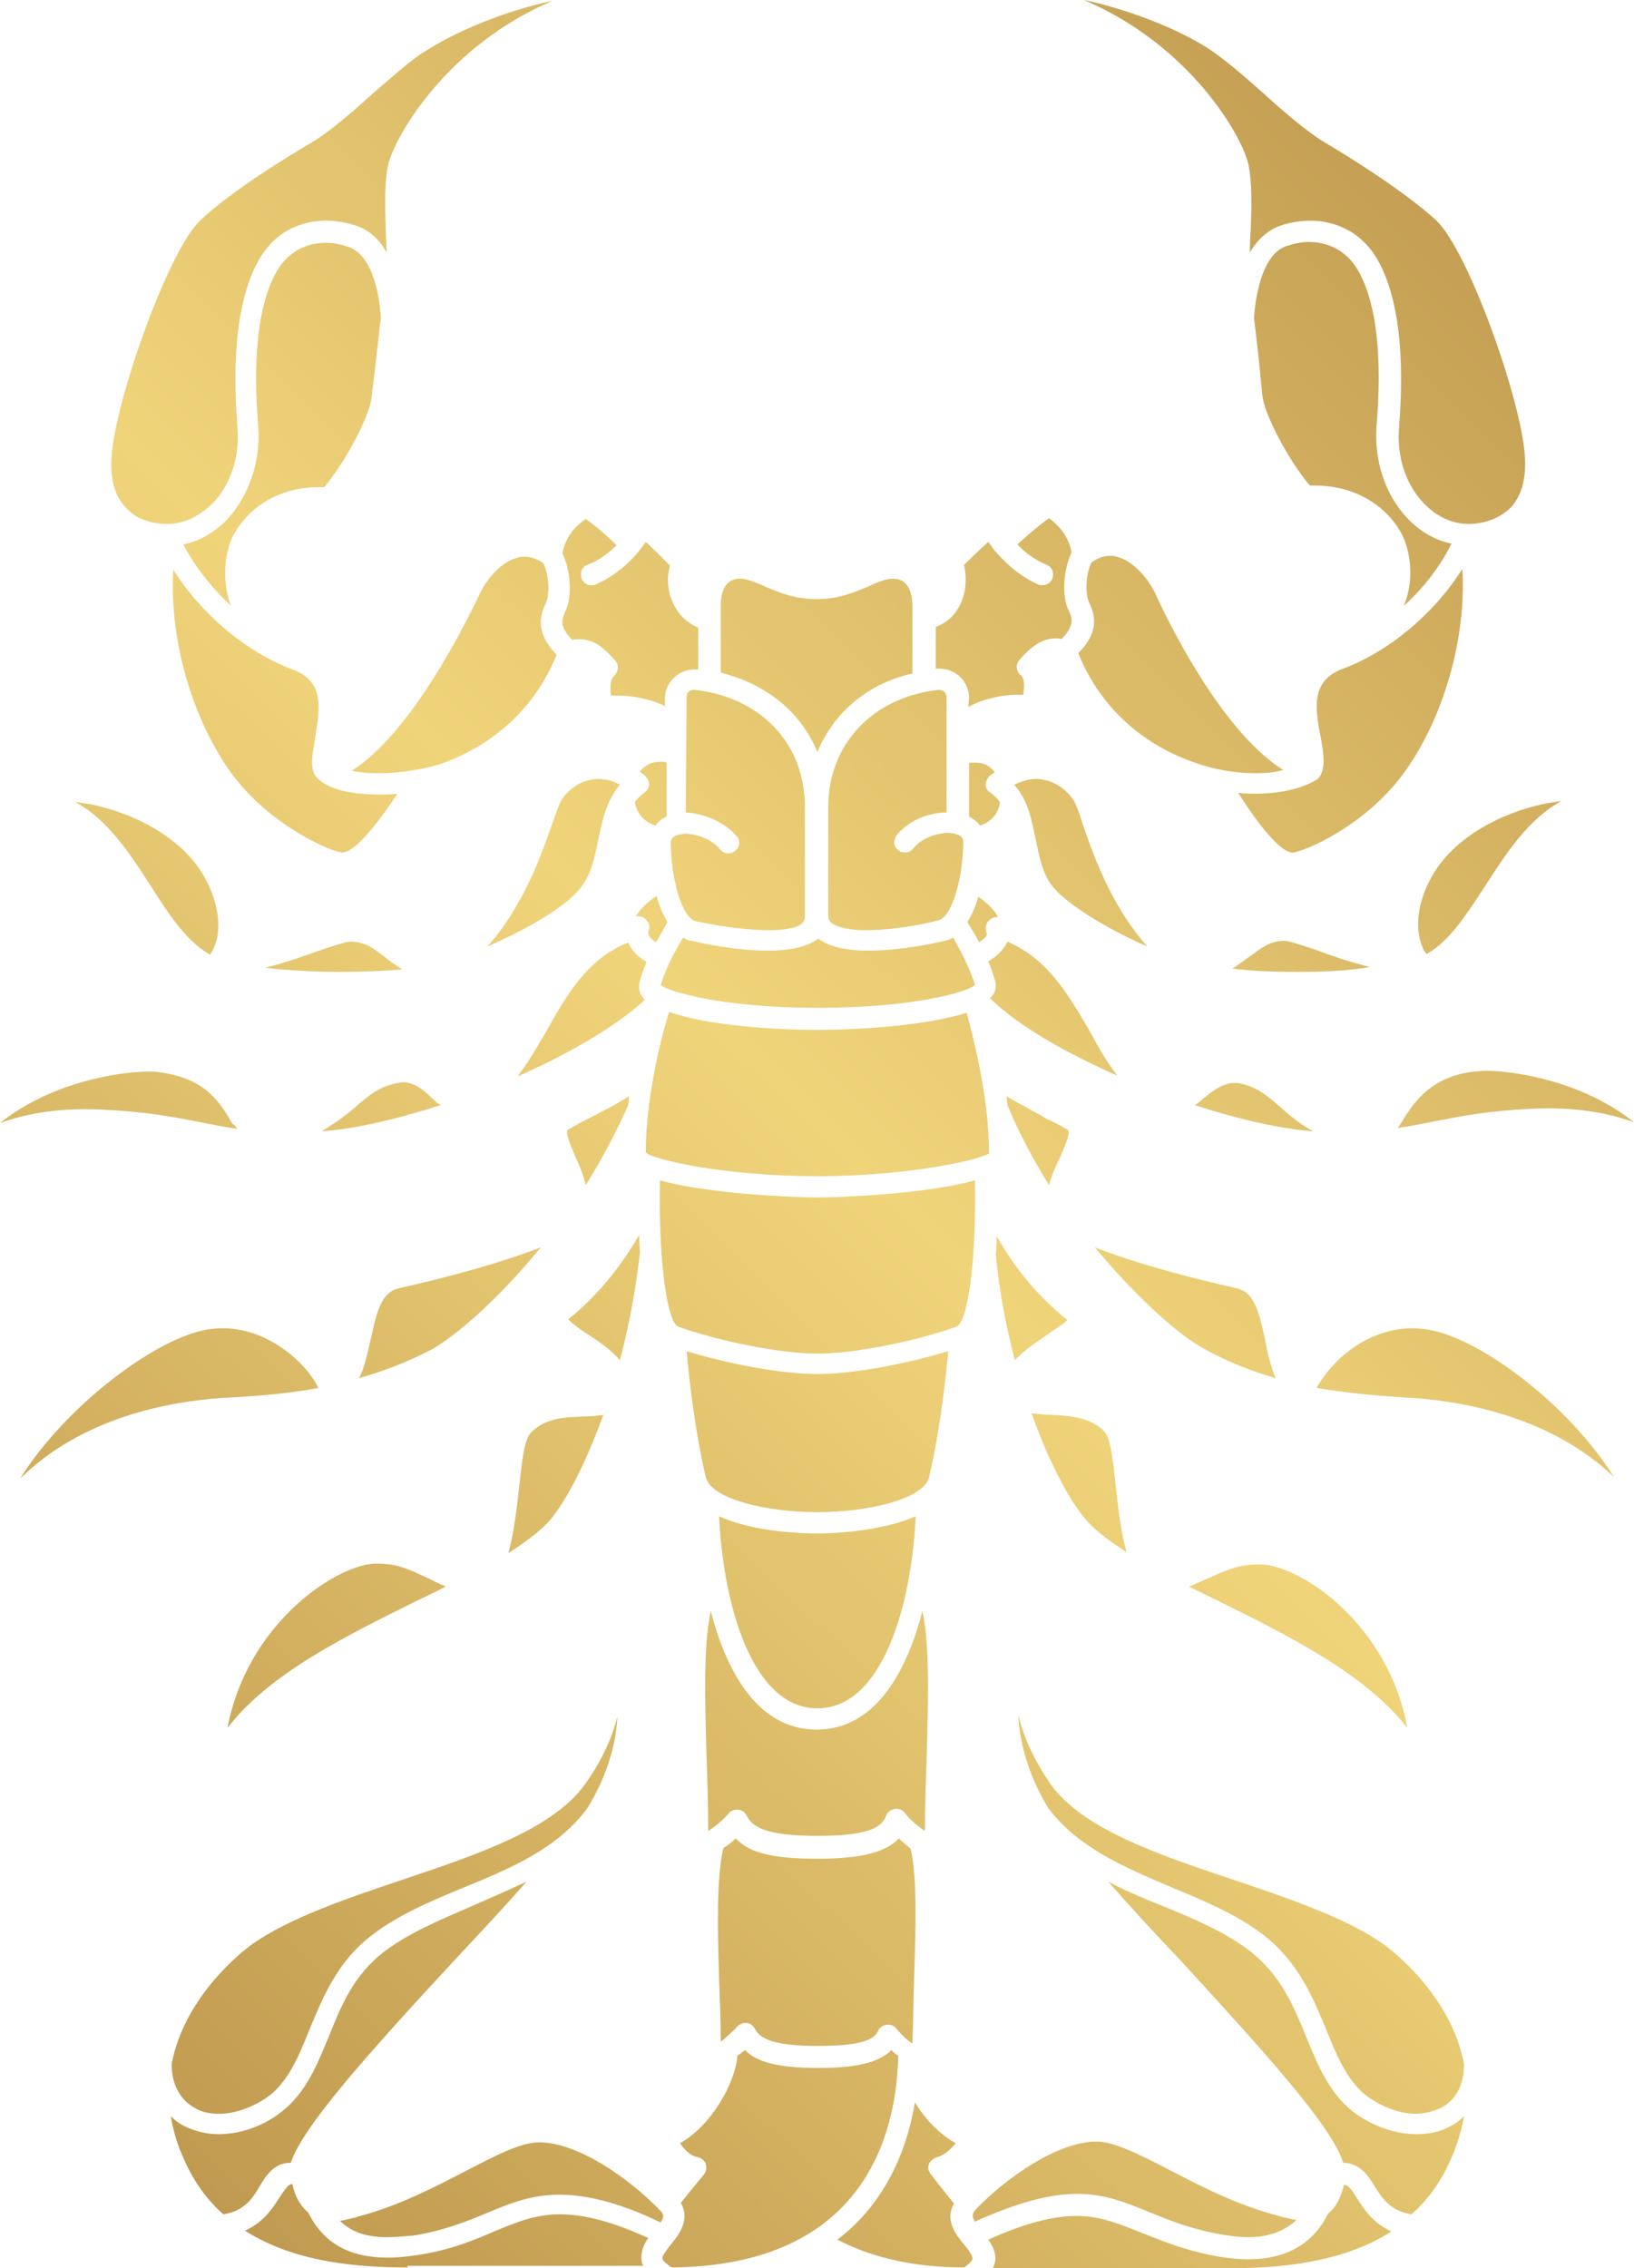 <svg width="49" height="68" viewBox="0 0 49 68" fill="none" xmlns="http://www.w3.org/2000/svg">
<path d="M29.785 67.975C29.81 67.927 29.81 67.877 29.835 67.829C29.885 67.608 29.81 67.387 29.635 67.142C30.734 66.652 31.559 66.432 32.283 66.432C33.008 66.432 33.583 66.677 34.258 66.946C34.882 67.191 35.582 67.485 36.581 67.657C36.881 67.706 37.181 67.731 37.431 67.731C38.58 67.731 39.38 67.265 39.83 66.358C40.055 66.187 40.205 65.893 40.304 65.501C40.429 65.501 40.504 65.599 40.704 65.917C40.904 66.236 41.179 66.652 41.729 66.897C40.205 67.877 38.206 68 36.856 68H29.785V67.975ZM12.219 67.975C10.845 67.975 8.87 67.853 7.346 66.873C7.896 66.628 8.171 66.211 8.371 65.893C8.571 65.599 8.646 65.476 8.771 65.476C8.845 65.868 9.02 66.138 9.245 66.334C9.695 67.24 10.47 67.681 11.619 67.681C11.894 67.681 12.169 67.657 12.494 67.608C13.493 67.461 14.193 67.167 14.817 66.897C15.467 66.628 16.042 66.383 16.791 66.383C17.516 66.383 18.366 66.603 19.44 67.093C19.265 67.338 19.215 67.559 19.24 67.779C19.24 67.829 19.265 67.877 19.29 67.927H12.219V67.975ZM20.14 67.975C19.915 67.829 19.865 67.731 19.865 67.731C19.84 67.632 19.99 67.461 20.115 67.289C20.34 67.02 20.714 66.554 20.415 66.04C20.515 65.917 20.889 65.451 21.114 65.182C21.189 65.084 21.189 64.986 21.164 64.863C21.114 64.765 21.039 64.692 20.914 64.667C20.739 64.643 20.564 64.496 20.39 64.251C21.314 63.736 22.039 62.486 22.114 61.629C22.189 61.58 22.289 61.506 22.339 61.457C22.688 61.825 23.363 61.996 24.538 61.996C25.712 61.996 26.361 61.825 26.736 61.457C26.786 61.531 26.861 61.58 26.936 61.629C26.886 63.957 25.937 67.927 20.14 67.975ZM28.91 67.975C27.411 67.975 26.137 67.681 25.112 67.142C26.661 65.966 27.236 64.251 27.436 63.026C27.761 63.565 28.211 64.006 28.66 64.251C28.485 64.471 28.286 64.618 28.111 64.667C28.011 64.692 27.911 64.765 27.861 64.863C27.811 64.961 27.836 65.084 27.911 65.182C28.136 65.476 28.535 65.966 28.61 66.064C28.311 66.554 28.685 67.02 28.91 67.289C29.035 67.436 29.185 67.632 29.16 67.731C29.16 67.731 29.135 67.829 28.91 67.975ZM37.431 67.069C37.206 67.069 36.956 67.044 36.681 66.995C35.782 66.848 35.107 66.579 34.507 66.334C33.783 66.04 33.158 65.77 32.309 65.77C31.459 65.77 30.484 66.04 29.235 66.603C29.135 66.432 29.16 66.358 29.26 66.236C30.21 65.255 31.734 64.202 32.883 64.202C33.408 64.202 34.183 64.594 35.082 65.059C36.032 65.55 37.106 66.113 38.355 66.432L38.43 66.456C38.555 66.481 38.73 66.53 38.88 66.554C38.505 66.897 38.031 67.069 37.431 67.069ZM11.619 67.069C10.994 67.069 10.545 66.922 10.195 66.579C10.37 66.554 10.52 66.505 10.645 66.481L10.72 66.456C11.944 66.138 13.018 65.574 13.968 65.084C14.867 64.618 15.617 64.226 16.167 64.226C17.316 64.226 18.84 65.28 19.79 66.26C19.915 66.383 19.915 66.456 19.815 66.628C18.59 66.04 17.616 65.795 16.766 65.795C15.917 65.795 15.267 66.064 14.568 66.358C13.968 66.603 13.318 66.873 12.394 67.02C12.094 67.044 11.844 67.069 11.619 67.069ZM6.697 66.383C6.197 65.942 5.797 65.378 5.522 64.741C5.322 64.324 5.197 63.883 5.122 63.442C5.247 63.565 5.372 63.663 5.522 63.736C5.822 63.883 6.172 63.981 6.547 63.981C7.146 63.981 7.771 63.785 8.296 63.418C9.12 62.854 9.47 61.996 9.845 61.09C10.22 60.159 10.595 59.203 11.544 58.492C12.294 57.929 13.193 57.561 14.143 57.145C14.643 56.924 15.217 56.679 15.792 56.409C15.142 57.145 14.393 57.953 13.768 58.615C11.019 61.58 9.07 63.761 8.721 64.839C8.721 64.839 8.721 64.839 8.696 64.839C8.221 64.839 7.971 65.231 7.796 65.525C7.571 65.917 7.321 66.285 6.697 66.383ZM42.328 66.383C41.704 66.285 41.454 65.917 41.229 65.55C41.029 65.231 40.779 64.839 40.279 64.839C39.955 63.761 37.981 61.58 35.257 58.615L35.207 58.566C34.557 57.88 33.833 57.096 33.233 56.409C33.783 56.703 34.383 56.949 34.882 57.145C35.832 57.537 36.756 57.929 37.481 58.492C38.405 59.203 38.805 60.159 39.18 61.09C39.555 61.996 39.905 62.854 40.729 63.418C41.279 63.785 41.904 63.981 42.478 63.981C42.853 63.981 43.203 63.908 43.503 63.736C43.653 63.663 43.778 63.565 43.903 63.442C43.828 63.859 43.703 64.3 43.503 64.741C43.228 65.378 42.828 65.942 42.328 66.383ZM42.453 63.369C42.004 63.369 41.529 63.197 41.079 62.903C40.429 62.462 40.105 61.678 39.78 60.869C39.38 59.913 38.955 58.835 37.881 58.002C37.081 57.39 36.082 56.973 35.132 56.581C33.758 55.993 32.334 55.405 31.434 54.204C30.909 53.346 30.584 52.366 30.534 51.41C30.709 52.121 31.034 52.807 31.509 53.493C32.458 54.817 34.657 55.576 37.006 56.36C38.68 56.924 40.404 57.512 41.504 58.296C41.704 58.443 43.503 59.791 43.903 61.874C43.903 62.486 43.678 62.952 43.203 63.197C42.978 63.295 42.728 63.369 42.453 63.369ZM6.572 63.369C6.297 63.369 6.047 63.32 5.847 63.197C5.397 62.952 5.147 62.486 5.147 61.874C5.547 59.791 7.346 58.443 7.546 58.296C8.646 57.512 10.37 56.924 12.044 56.36C14.393 55.576 16.591 54.817 17.541 53.493C18.016 52.832 18.341 52.146 18.516 51.459C18.466 52.415 18.141 53.346 17.616 54.204C16.716 55.429 15.292 56.017 13.918 56.581C12.968 56.973 11.969 57.39 11.169 58.002C10.095 58.811 9.67 59.913 9.27 60.869C8.945 61.678 8.621 62.462 7.971 62.903C7.521 63.197 7.021 63.369 6.572 63.369ZM24.512 61.335C23.188 61.335 22.788 61.114 22.638 60.82C22.588 60.722 22.488 60.649 22.389 60.649C22.364 60.649 22.364 60.649 22.339 60.649C22.239 60.649 22.164 60.698 22.089 60.771C21.989 60.894 21.789 61.065 21.614 61.212C21.614 60.6 21.589 60.011 21.564 59.35V59.325C21.514 57.708 21.489 56.311 21.689 55.405C21.814 55.331 21.939 55.233 22.064 55.111C22.463 55.552 23.188 55.723 24.512 55.723C25.837 55.723 26.561 55.527 26.961 55.111C27.061 55.233 27.211 55.331 27.311 55.429C27.511 56.336 27.461 57.806 27.411 59.35V59.399C27.386 60.06 27.386 60.649 27.361 61.261C27.161 61.139 26.986 60.943 26.886 60.82C26.836 60.747 26.736 60.698 26.636 60.698C26.611 60.698 26.611 60.698 26.586 60.698C26.486 60.722 26.387 60.771 26.337 60.869C26.237 61.139 25.862 61.335 24.512 61.335ZM24.512 55.037C23.013 55.037 22.564 54.792 22.389 54.425C22.339 54.327 22.239 54.253 22.139 54.253C22.139 54.253 22.114 54.253 22.089 54.253C21.989 54.253 21.889 54.302 21.839 54.376C21.764 54.474 21.514 54.719 21.239 54.89C21.239 54.13 21.214 53.346 21.189 52.734V52.709C21.139 50.969 21.089 49.328 21.314 48.298C21.739 49.94 22.638 51.852 24.488 51.852C26.337 51.852 27.236 49.94 27.661 48.298C27.886 49.303 27.836 50.969 27.786 52.734V52.783C27.761 53.469 27.736 54.179 27.736 54.89C27.511 54.743 27.261 54.523 27.136 54.351C27.086 54.278 26.986 54.228 26.886 54.228C26.861 54.228 26.861 54.228 26.836 54.228C26.736 54.253 26.636 54.302 26.586 54.4C26.462 54.792 26.037 55.037 24.512 55.037ZM6.822 51.803C7.396 48.739 9.97 46.975 11.194 46.877C11.244 46.877 11.319 46.877 11.369 46.877C11.944 46.877 12.369 47.098 12.793 47.294C12.993 47.392 13.193 47.49 13.368 47.563C13.093 47.71 12.819 47.833 12.519 47.98C10.445 49.009 8.071 50.161 6.822 51.803ZM42.203 51.803C40.929 50.161 38.58 49.009 36.506 47.98C36.206 47.833 35.932 47.71 35.657 47.563C35.857 47.49 36.032 47.392 36.231 47.318C36.656 47.122 37.106 46.902 37.706 46.902C37.756 46.902 37.806 46.902 37.856 46.902C39.08 46.975 41.654 48.739 42.203 51.803ZM24.512 51.214C22.564 51.214 21.689 48.127 21.564 45.456C22.414 45.848 23.638 45.971 24.512 45.971C25.387 45.971 26.636 45.823 27.461 45.456C27.336 48.127 26.462 51.214 24.512 51.214ZM15.242 46.559C15.417 45.946 15.492 45.235 15.567 44.598C15.642 43.888 15.717 43.152 15.917 42.956C16.342 42.515 16.891 42.491 17.466 42.466C17.691 42.466 17.891 42.442 18.091 42.417C17.491 44.084 16.866 45.162 16.442 45.627C16.192 45.897 15.792 46.215 15.242 46.559ZM33.783 46.534C33.258 46.191 32.858 45.897 32.583 45.578C32.184 45.137 31.534 44.059 30.934 42.368C31.109 42.393 31.384 42.417 31.559 42.417C32.134 42.442 32.733 42.515 33.108 42.907C33.308 43.103 33.383 43.839 33.458 44.549C33.533 45.211 33.608 45.921 33.783 46.534ZM24.512 45.333C22.988 45.333 21.314 44.941 21.164 44.28C20.839 42.907 20.665 41.339 20.59 40.506C21.714 40.849 23.338 41.192 24.512 41.192C25.662 41.192 27.311 40.849 28.436 40.506C28.36 41.339 28.186 42.907 27.861 44.28C27.711 44.941 26.037 45.333 24.512 45.333ZM0.6 44.329C1.974 42.148 4.548 40.236 6.047 39.893C6.247 39.844 6.472 39.82 6.672 39.82C7.471 39.82 8.121 40.163 8.521 40.457C9.17 40.922 9.47 41.437 9.545 41.609C8.521 41.805 7.571 41.854 6.797 41.903H6.722C4.922 42.025 2.424 42.54 0.6 44.329ZM48.4 44.28C46.576 42.54 44.078 42.025 42.303 41.903H42.228C41.454 41.854 40.504 41.78 39.48 41.609C39.58 41.437 39.88 40.922 40.504 40.457C40.904 40.163 41.554 39.82 42.353 39.82C42.553 39.82 42.778 39.844 42.978 39.893C44.477 40.212 47.026 42.099 48.4 44.28ZM10.77 41.315C10.944 40.971 11.019 40.555 11.119 40.138C11.294 39.354 11.419 38.742 11.969 38.619C13.193 38.35 14.967 37.884 16.217 37.394C14.917 38.987 13.643 40.065 12.943 40.457C12.294 40.8 11.544 41.094 10.77 41.315ZM38.255 41.315C37.481 41.094 36.756 40.8 36.107 40.432C35.407 40.065 34.133 38.962 32.833 37.394C34.058 37.884 35.857 38.35 37.081 38.619C37.631 38.742 37.756 39.354 37.931 40.138C38.006 40.555 38.106 40.971 38.255 41.315ZM30.434 40.776C30.16 39.746 29.96 38.668 29.86 37.59C29.885 37.418 29.885 37.222 29.885 37.051C30.459 38.08 31.184 38.913 32.009 39.575C31.934 39.673 31.559 39.893 31.434 39.991C31.084 40.236 30.709 40.481 30.434 40.776ZM18.59 40.776C18.316 40.457 17.941 40.212 17.616 39.991C17.441 39.893 17.116 39.648 17.041 39.55C17.866 38.889 18.566 38.056 19.165 37.026C19.165 37.198 19.19 37.394 19.19 37.565C19.065 38.644 18.865 39.746 18.59 40.776ZM24.512 40.58C23.313 40.58 21.414 40.163 20.34 39.771C20.015 39.648 19.74 37.859 19.79 35.385C21.264 35.801 23.888 35.899 24.512 35.899C25.137 35.899 27.761 35.801 29.235 35.385C29.285 37.859 29.01 39.648 28.685 39.771C27.611 40.163 25.712 40.58 24.512 40.58ZM17.566 35.532C17.491 35.213 17.366 34.919 17.241 34.649C17.066 34.233 16.941 33.914 17.041 33.865C17.241 33.743 17.466 33.62 17.716 33.498C18.091 33.302 18.491 33.106 18.865 32.861C18.865 32.959 18.84 33.032 18.84 33.13C18.491 33.914 18.066 34.723 17.566 35.532ZM31.459 35.532C30.959 34.723 30.534 33.914 30.21 33.13C30.21 33.032 30.185 32.959 30.185 32.861C30.41 33.008 30.709 33.155 30.959 33.302C31.084 33.375 31.209 33.424 31.309 33.498C31.384 33.547 31.509 33.596 31.609 33.645C31.759 33.718 31.884 33.792 32.009 33.865C32.109 33.914 31.984 34.257 31.809 34.649C31.684 34.919 31.534 35.213 31.459 35.532ZM24.512 35.262C21.764 35.262 19.59 34.772 19.365 34.551C19.365 32.812 19.89 30.876 20.065 30.337C21.164 30.729 23.138 30.876 24.512 30.876C25.862 30.876 27.861 30.729 28.985 30.361C29.135 30.9 29.66 32.836 29.66 34.576C29.46 34.747 27.311 35.262 24.512 35.262ZM9.645 33.914C10.095 33.645 10.42 33.4 10.694 33.155C11.094 32.812 11.394 32.566 11.919 32.468C11.969 32.468 12.019 32.444 12.069 32.444C12.419 32.444 12.694 32.664 12.968 32.934C13.043 33.008 13.118 33.081 13.218 33.13C11.994 33.522 10.87 33.792 9.945 33.89C9.845 33.89 9.745 33.914 9.645 33.914ZM39.38 33.914C39.28 33.914 39.205 33.89 39.105 33.89C38.181 33.792 37.031 33.522 35.832 33.13C35.907 33.081 36.032 32.983 36.082 32.934C36.381 32.689 36.681 32.468 37.006 32.468C37.056 32.468 37.081 32.468 37.131 32.468C37.656 32.566 37.956 32.812 38.355 33.155C38.63 33.4 38.93 33.669 39.38 33.914ZM42.029 33.645C42.428 32.983 42.953 32.272 44.202 32.125C44.302 32.125 44.427 32.101 44.552 32.101C45.427 32.101 47.476 32.419 49 33.645C48.25 33.375 47.426 33.228 46.426 33.228C46.026 33.228 45.577 33.253 45.052 33.302C44.252 33.375 43.628 33.498 43.003 33.62C42.628 33.694 42.278 33.767 41.904 33.816C41.929 33.816 42.029 33.645 42.029 33.645ZM7.121 33.841C6.747 33.792 6.397 33.718 6.022 33.645C5.397 33.522 4.748 33.4 3.948 33.326C3.398 33.277 2.973 33.253 2.549 33.253C1.574 33.253 0.75 33.4 0 33.669C1.524 32.444 3.573 32.125 4.448 32.125C4.573 32.125 4.698 32.125 4.798 32.15C6.172 32.321 6.622 33.081 6.971 33.694C7.046 33.718 7.071 33.792 7.121 33.841ZM15.517 32.272C15.842 31.856 16.117 31.366 16.392 30.9C17.016 29.797 17.616 28.744 18.84 28.254C18.94 28.523 19.19 28.719 19.39 28.842C19.29 29.062 19.215 29.283 19.165 29.503C19.165 29.528 19.165 29.552 19.165 29.577C19.165 29.724 19.215 29.846 19.34 29.969C18.616 30.655 17.241 31.513 15.517 32.272ZM33.508 32.248C31.784 31.488 30.41 30.655 29.685 29.92C29.81 29.822 29.86 29.7 29.86 29.552C29.86 29.528 29.86 29.503 29.86 29.479C29.81 29.283 29.735 29.062 29.635 28.817C29.835 28.719 30.085 28.499 30.21 28.229C31.409 28.744 32.009 29.773 32.658 30.876C32.908 31.341 33.183 31.831 33.508 32.248ZM24.512 30.214C21.664 30.214 20.015 29.724 19.815 29.528C19.965 29.013 20.265 28.474 20.489 28.107C20.564 28.156 20.64 28.205 20.739 28.205C21.039 28.278 22.064 28.499 23.038 28.499C23.713 28.499 24.213 28.376 24.512 28.156L24.538 28.131L24.562 28.156C24.862 28.376 25.362 28.499 26.037 28.499C26.986 28.499 28.036 28.278 28.335 28.205C28.436 28.18 28.511 28.156 28.585 28.107C28.785 28.474 29.085 29.013 29.235 29.528C29.01 29.748 27.361 30.214 24.512 30.214ZM38.855 29.136C38.181 29.136 37.531 29.111 36.956 29.038C37.156 28.915 37.331 28.768 37.481 28.67C37.856 28.401 38.081 28.205 38.53 28.205C38.655 28.205 39.08 28.352 39.455 28.474C39.905 28.646 40.479 28.842 41.079 28.989C40.429 29.111 39.655 29.136 38.855 29.136ZM10.17 29.136C9.37 29.136 8.596 29.087 7.946 29.013C8.546 28.866 9.095 28.67 9.57 28.499C9.945 28.376 10.37 28.229 10.495 28.229C10.919 28.229 11.169 28.401 11.544 28.695C11.694 28.817 11.869 28.94 12.069 29.062C11.494 29.111 10.845 29.136 10.17 29.136ZM6.222 28.572C5.572 28.18 5.047 27.396 4.523 26.563C3.923 25.632 3.248 24.578 2.249 24.039C2.399 24.063 2.574 24.088 2.724 24.112C4.148 24.407 5.372 25.142 5.997 26.073C6.447 26.759 6.647 27.543 6.497 28.18C6.447 28.352 6.372 28.523 6.297 28.621L6.222 28.572ZM42.778 28.597C42.678 28.499 42.628 28.327 42.578 28.156C42.428 27.543 42.603 26.759 43.078 26.048C43.703 25.117 44.927 24.382 46.351 24.088C46.501 24.063 46.676 24.039 46.826 24.014C45.827 24.553 45.152 25.607 44.552 26.538C44.002 27.372 43.503 28.18 42.828 28.572C42.803 28.597 42.803 28.597 42.778 28.597ZM14.617 28.376C15.692 27.175 16.242 25.607 16.567 24.676C16.692 24.333 16.766 24.112 16.816 24.014C16.966 23.769 17.291 23.451 17.716 23.377C17.791 23.353 17.866 23.353 17.941 23.353C18.141 23.353 18.366 23.402 18.59 23.524C18.191 23.99 18.066 24.578 17.941 25.166C17.841 25.656 17.741 26.171 17.466 26.538C17.066 27.151 15.742 27.886 14.617 28.376ZM34.407 28.376C33.283 27.886 31.984 27.127 31.534 26.538C31.259 26.171 31.159 25.656 31.059 25.166C30.934 24.578 30.834 23.99 30.41 23.524C30.634 23.426 30.834 23.353 31.059 23.353C31.134 23.353 31.209 23.353 31.284 23.377C31.734 23.451 32.059 23.769 32.209 24.014C32.258 24.112 32.358 24.333 32.458 24.676C32.783 25.632 33.333 27.175 34.407 28.376ZM29.36 28.254C29.235 27.984 29.085 27.788 29.01 27.641C29.135 27.445 29.26 27.175 29.335 26.881C29.585 27.053 29.81 27.273 29.935 27.494C29.91 27.494 29.885 27.494 29.885 27.494C29.785 27.494 29.71 27.543 29.635 27.617C29.56 27.715 29.535 27.837 29.585 27.96C29.585 27.984 29.61 28.009 29.585 28.033C29.585 28.082 29.485 28.156 29.36 28.254ZM19.665 28.254C19.54 28.156 19.465 28.082 19.44 28.009C19.44 27.984 19.44 27.96 19.44 27.935C19.49 27.813 19.49 27.69 19.39 27.592C19.34 27.519 19.24 27.47 19.14 27.47C19.115 27.47 19.09 27.47 19.065 27.47C19.215 27.224 19.44 27.029 19.69 26.857C19.765 27.175 19.89 27.421 20.015 27.641C19.915 27.837 19.79 28.058 19.665 28.254ZM23.038 27.886C22.314 27.886 21.439 27.739 20.864 27.617C20.44 27.519 20.115 26.293 20.115 25.264C20.115 25.191 20.14 25.093 20.29 25.044C20.365 25.019 20.465 24.995 20.54 24.995C20.864 24.995 21.339 25.142 21.589 25.46C21.639 25.534 21.739 25.583 21.839 25.583C21.914 25.583 21.989 25.558 22.039 25.509C22.189 25.411 22.214 25.191 22.089 25.068C21.764 24.676 21.139 24.382 20.564 24.358L20.59 20.902C20.59 20.829 20.614 20.755 20.665 20.731C20.714 20.682 20.764 20.682 20.814 20.682H20.839C22.813 20.902 24.138 22.299 24.138 24.186V27.47C24.138 27.568 24.113 27.617 24.038 27.69C23.913 27.813 23.563 27.886 23.038 27.886ZM25.987 27.886C25.487 27.886 25.112 27.813 24.937 27.666C24.862 27.617 24.837 27.543 24.837 27.445V24.186C24.837 22.324 26.162 20.902 28.136 20.682C28.161 20.682 28.161 20.682 28.161 20.682C28.211 20.682 28.261 20.706 28.311 20.731C28.36 20.78 28.386 20.853 28.386 20.902V24.358C27.811 24.358 27.211 24.627 26.886 25.044C26.786 25.191 26.786 25.387 26.936 25.485C26.986 25.534 27.061 25.558 27.136 25.558C27.236 25.558 27.336 25.509 27.386 25.436C27.636 25.117 28.111 24.97 28.436 24.97C28.535 24.97 28.635 24.995 28.71 25.019C28.86 25.068 28.885 25.166 28.885 25.24C28.885 26.269 28.56 27.494 28.136 27.592C27.586 27.739 26.711 27.886 25.987 27.886ZM38.755 25.558C38.58 25.558 38.13 25.338 37.131 23.769C37.331 23.794 37.506 23.794 37.656 23.794C38.38 23.794 39.03 23.647 39.48 23.377C39.53 23.353 39.555 23.304 39.58 23.279C39.58 23.255 39.605 23.255 39.605 23.23C39.755 22.936 39.68 22.52 39.605 22.103C39.405 21.123 39.355 20.388 40.279 20.045C41.654 19.53 43.003 18.403 43.853 17.055C43.978 19.113 43.303 21.491 42.129 23.132C40.954 24.774 39.055 25.558 38.755 25.558ZM10.27 25.558C9.97 25.558 8.071 24.75 6.921 23.157C5.747 21.515 5.072 19.138 5.197 17.08C6.047 18.427 7.396 19.555 8.771 20.069C9.695 20.412 9.62 21.147 9.445 22.128V22.177C9.37 22.593 9.27 23.059 9.495 23.304C9.82 23.647 10.445 23.818 11.394 23.818C11.569 23.818 11.744 23.818 11.919 23.794C10.894 25.338 10.445 25.558 10.27 25.558ZM29.385 24.75C29.31 24.627 29.185 24.553 29.06 24.48V22.863C29.135 22.863 29.185 22.863 29.26 22.863C29.51 22.863 29.685 22.961 29.835 23.157C29.785 23.181 29.735 23.206 29.685 23.255C29.61 23.328 29.56 23.426 29.56 23.524C29.56 23.622 29.61 23.72 29.71 23.769C29.81 23.843 29.91 23.941 29.985 24.039C29.96 24.407 29.66 24.676 29.385 24.75ZM19.665 24.75C19.39 24.676 19.09 24.431 19.04 24.039C19.115 23.941 19.215 23.843 19.315 23.769C19.39 23.72 19.465 23.622 19.465 23.524C19.465 23.426 19.415 23.328 19.34 23.255C19.29 23.206 19.24 23.181 19.19 23.132C19.34 22.936 19.54 22.838 19.79 22.838C19.865 22.838 19.915 22.838 19.99 22.863V24.48C19.865 24.529 19.74 24.627 19.665 24.75ZM37.656 23.181C37.081 23.181 36.431 23.083 35.832 22.863C34.882 22.544 33.183 21.686 32.334 19.579C32.833 19.089 32.933 18.599 32.658 18.06C32.533 17.79 32.558 17.202 32.733 16.859C32.908 16.737 33.083 16.663 33.283 16.663C33.358 16.663 33.433 16.663 33.483 16.688C33.983 16.81 34.432 17.349 34.632 17.766C34.657 17.815 36.406 21.785 38.48 23.083C38.23 23.157 37.956 23.181 37.656 23.181ZM11.369 23.181C11.069 23.181 10.794 23.157 10.545 23.108C12.569 21.834 14.368 17.815 14.393 17.79C14.593 17.349 15.067 16.81 15.542 16.712C15.617 16.688 15.667 16.688 15.742 16.688C15.917 16.688 16.117 16.761 16.292 16.884C16.467 17.227 16.492 17.815 16.367 18.084C16.092 18.623 16.192 19.113 16.692 19.628C15.842 21.735 14.118 22.593 13.193 22.912C12.594 23.083 11.969 23.181 11.369 23.181ZM24.512 22.544C24.013 21.343 22.988 20.51 21.614 20.167V18.182C21.614 17.79 21.714 17.349 22.189 17.349C22.389 17.349 22.638 17.447 22.913 17.57C23.313 17.741 23.813 17.962 24.488 17.962C25.162 17.962 25.662 17.741 26.062 17.57C26.337 17.447 26.561 17.349 26.786 17.349C27.261 17.349 27.361 17.815 27.361 18.182V20.192C26.037 20.486 25.012 21.343 24.512 22.544ZM29.06 20.927C29.06 20.682 28.96 20.437 28.76 20.265C28.585 20.118 28.386 20.045 28.161 20.045C28.136 20.045 28.086 20.045 28.061 20.045V18.795C28.335 18.697 28.585 18.501 28.735 18.231C28.96 17.864 29.01 17.374 28.91 16.933C29.06 16.786 29.36 16.491 29.635 16.247C29.71 16.345 29.785 16.442 29.835 16.516C30.01 16.712 30.459 17.227 31.134 17.521C31.184 17.545 31.209 17.545 31.259 17.545C31.309 17.545 31.334 17.545 31.384 17.521C31.459 17.496 31.534 17.423 31.559 17.349C31.584 17.276 31.584 17.178 31.559 17.104C31.534 17.031 31.459 16.957 31.384 16.933C30.984 16.761 30.684 16.516 30.509 16.32C30.759 16.099 31.134 15.756 31.459 15.536C31.659 15.683 32.034 16.001 32.134 16.565C31.909 17.031 31.809 17.839 32.059 18.329C32.134 18.501 32.258 18.721 31.834 19.163C31.784 19.138 31.709 19.138 31.659 19.138C31.284 19.138 30.959 19.334 30.559 19.8C30.459 19.922 30.459 20.118 30.609 20.241C30.709 20.314 30.734 20.535 30.684 20.829C30.634 20.829 30.584 20.829 30.509 20.829C29.985 20.829 29.435 20.976 29.035 21.196L29.06 20.927ZM19.99 21.196C19.59 20.976 19.015 20.853 18.516 20.853C18.441 20.853 18.391 20.853 18.316 20.853C18.291 20.535 18.316 20.339 18.416 20.265C18.541 20.143 18.566 19.947 18.466 19.824C18.066 19.359 17.766 19.163 17.366 19.163C17.316 19.163 17.241 19.163 17.166 19.187C16.741 18.77 16.866 18.55 16.941 18.354C17.191 17.864 17.091 17.055 16.866 16.59C16.966 16.026 17.341 15.707 17.566 15.56C17.891 15.781 18.291 16.148 18.491 16.345C18.316 16.516 18.016 16.786 17.616 16.933C17.541 16.957 17.466 17.031 17.441 17.104C17.416 17.178 17.416 17.276 17.441 17.349C17.466 17.423 17.541 17.496 17.616 17.521C17.641 17.545 17.691 17.545 17.741 17.545C17.791 17.545 17.841 17.545 17.866 17.521C18.541 17.227 19.015 16.712 19.165 16.516C19.24 16.418 19.315 16.32 19.365 16.247C19.615 16.467 19.89 16.761 20.09 16.957C19.965 17.398 20.04 17.864 20.265 18.231C20.415 18.501 20.665 18.697 20.939 18.82V20.069C20.914 20.069 20.864 20.069 20.839 20.069C20.614 20.069 20.415 20.143 20.24 20.29C20.04 20.461 19.94 20.706 19.94 20.951V21.196H19.99ZM42.103 18.158C42.453 17.276 42.228 16.491 42.129 16.222C41.804 15.389 40.854 14.556 39.43 14.556C39.38 14.556 39.33 14.556 39.28 14.556C38.63 13.796 37.906 12.399 37.856 11.86C37.831 11.615 37.781 11.125 37.731 10.611L37.606 9.532C37.606 9.532 37.681 7.67 38.58 7.376C38.805 7.302 39.03 7.253 39.255 7.253C39.63 7.253 40.329 7.376 40.754 8.16C41.279 9.116 41.454 10.709 41.279 12.767C41.204 13.796 41.529 14.825 42.203 15.536C42.578 15.928 43.028 16.198 43.528 16.296C43.203 16.957 42.703 17.619 42.103 18.158ZM6.921 18.158C6.322 17.594 5.822 16.957 5.497 16.32C5.997 16.222 6.447 15.952 6.822 15.56C7.471 14.85 7.821 13.82 7.746 12.791C7.571 10.733 7.746 9.14 8.271 8.184C8.696 7.4 9.395 7.278 9.77 7.278C9.995 7.278 10.22 7.327 10.445 7.4C11.319 7.694 11.419 9.361 11.419 9.557C11.369 9.9 11.344 10.267 11.294 10.611C11.244 11.149 11.169 11.664 11.144 11.909C11.094 12.448 10.37 13.845 9.72 14.605C9.67 14.605 9.62 14.605 9.57 14.605C8.071 14.605 7.196 15.511 6.896 16.271C6.822 16.516 6.597 17.251 6.921 18.158ZM44.028 15.707C43.553 15.707 43.078 15.487 42.703 15.095C42.154 14.531 41.879 13.674 41.954 12.816C42.129 10.611 41.929 8.944 41.354 7.866C40.779 6.788 39.805 6.616 39.305 6.616C39.005 6.616 38.68 6.665 38.405 6.763C38.031 6.886 37.706 7.18 37.481 7.572C37.481 7.376 37.481 7.155 37.506 6.91C37.531 6.249 37.556 5.489 37.431 4.901C37.231 4.068 35.707 1.372 32.508 0C34.008 0.319 35.482 0.956 36.257 1.47C36.706 1.764 37.306 2.279 37.856 2.769C38.505 3.357 39.18 3.945 39.755 4.288C40.304 4.607 42.129 5.734 43.078 6.616C44.028 7.523 45.602 11.934 45.727 13.649C45.777 14.335 45.627 14.874 45.302 15.217C44.977 15.536 44.527 15.707 44.028 15.707ZM5.022 15.707C4.498 15.707 4.048 15.536 3.773 15.217C3.423 14.85 3.298 14.335 3.348 13.649C3.473 11.958 5.047 7.523 5.997 6.616C6.946 5.71 8.771 4.607 9.32 4.288C9.895 3.945 10.57 3.357 11.219 2.769C11.769 2.303 12.344 1.764 12.819 1.495C13.618 0.98 15.067 0.343 16.567 0.025C13.393 1.372 11.844 4.092 11.644 4.925C11.519 5.489 11.544 6.249 11.569 6.91C11.569 7.18 11.594 7.376 11.594 7.572C11.369 7.155 11.044 6.886 10.67 6.763C10.37 6.665 10.07 6.616 9.77 6.616C9.245 6.616 8.296 6.788 7.721 7.866C7.146 8.944 6.946 10.611 7.121 12.816C7.196 13.674 6.921 14.531 6.372 15.095C5.972 15.487 5.497 15.707 5.022 15.707Z" fill="url(#paint0_linear_1_223)"/>
<defs>
<linearGradient id="paint0_linear_1_223" x1="-17.424" y1="77.299" x2="67.391" y2="-9.186" gradientUnits="userSpaceOnUse">
<stop stop-color="#9F7233"/>
<stop offset="0.5" stop-color="#F0D47A"/>
<stop offset="1" stop-color="#9F7233"/>
</linearGradient>
</defs>
</svg>
